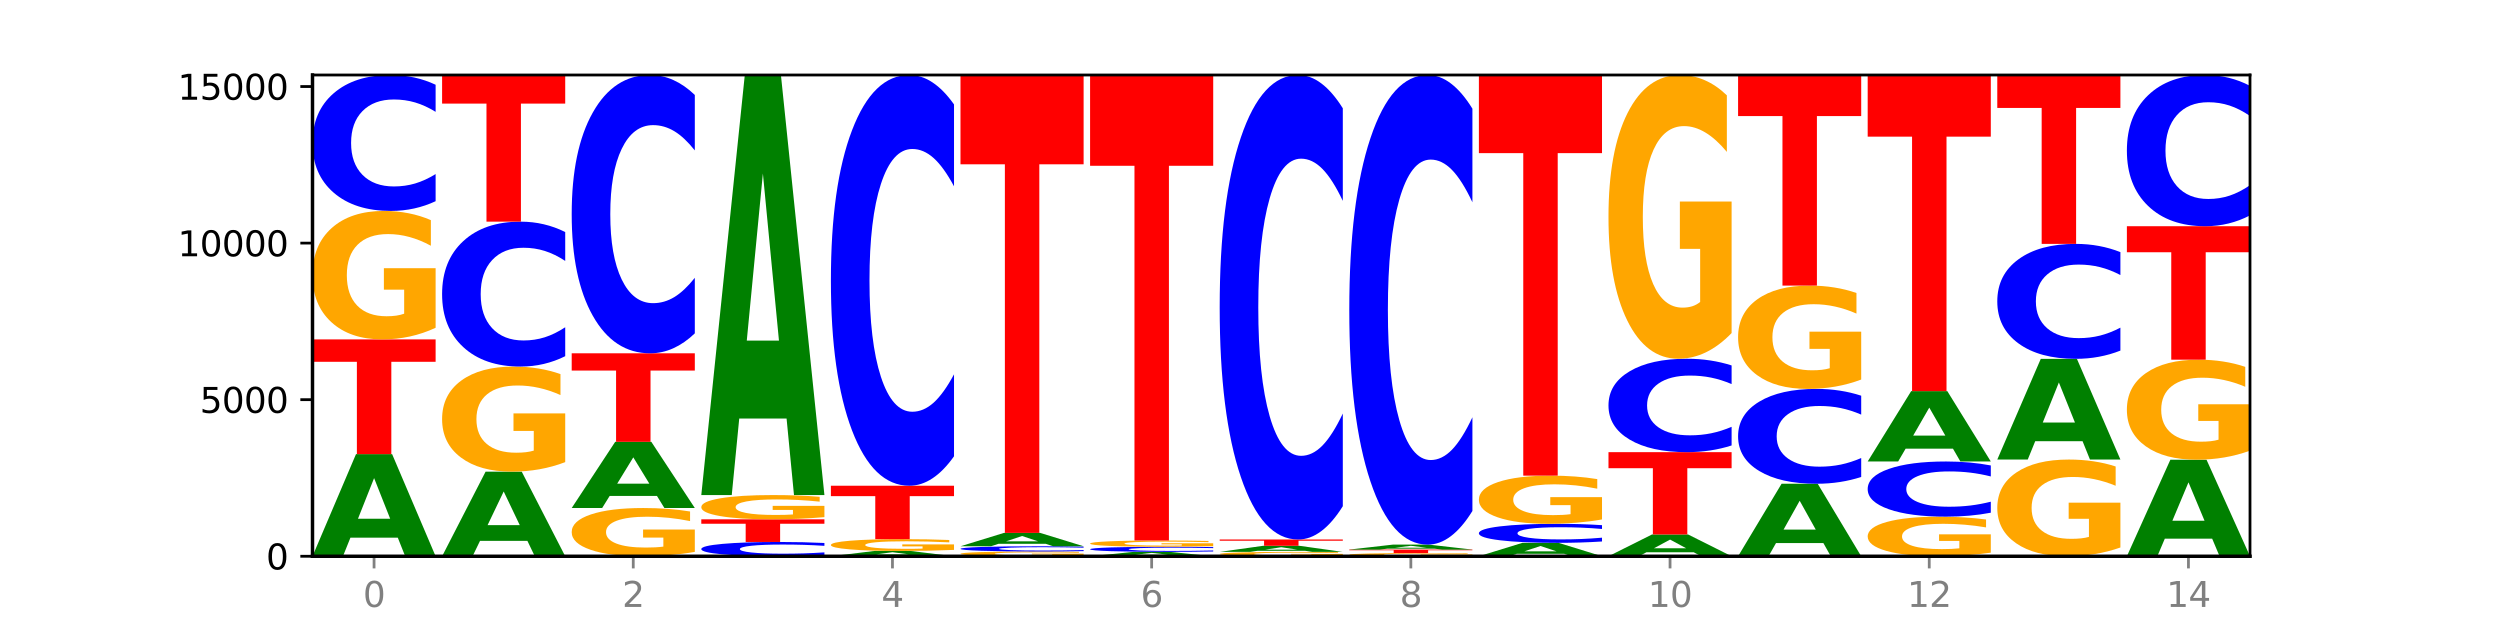 <?xml version="1.0" encoding="utf-8" standalone="no"?>
<!DOCTYPE svg PUBLIC "-//W3C//DTD SVG 1.1//EN"
  "http://www.w3.org/Graphics/SVG/1.1/DTD/svg11.dtd">
<svg xmlns:xlink="http://www.w3.org/1999/xlink" width="720pt" height="180pt" viewBox="0 0 720 180" xmlns="http://www.w3.org/2000/svg" version="1.1">
 <defs>
  <style type="text/css">*{stroke-linejoin: round; stroke-linecap: butt}</style>
 </defs>
 <g id="figure_1">
  <g id="patch_1">
   <path d="M 0 180 
L 720 180 
L 720 0 
L 0 0 
z
" style="fill: #ffffff"/>
  </g>
  <g id="axes_1">
   <g id="patch_2">
    <path d="M 90 160.2 
L 648 160.2 
L 648 21.6 
L 90 21.6 
z
" style="fill: #ffffff"/>
   </g>
   <g id="line2d_1">
    <path d="M 90 160.2 
L 648 160.2 
" clip-path="url(#p46851c2267)" style="fill: none; stroke: #000000; stroke-width: 0.5; stroke-linecap: square"/>
   </g>
   <g id="patch_3">
    <path d="M 114.562 154.844 
L 100.925 154.844 
L 98.772 160.2 
L 90 160.2 
L 102.527 130.799 
L 112.931 130.799 
L 125.458 160.2 
L 116.693 160.2 
L 114.562 154.844 
z
M 103.1 149.387 
L 112.365 149.387 
L 107.74 137.692 
L 103.1 149.387 
z
" clip-path="url(#p46851c2267)" style="fill: #008000"/>
   </g>
   <g id="patch_4">
    <path d="M 90 97.745 
L 125.458 97.745 
L 125.458 104.192 
L 112.701 104.192 
L 112.701 130.799 
L 102.781 130.799 
L 102.781 104.192 
L 90 104.192 
L 90 97.745 
z
" clip-path="url(#p46851c2267)" style="fill: #ff0000"/>
   </g>
   <g id="patch_5">
    <path d="M 125.458 94.398 
Q 121.882 96.072 118.036 96.912 
Q 114.19 97.745 110.089 97.745 
Q 100.823 97.745 95.412 92.763 
Q 90 87.78 90 79.259 
Q 90 70.639 95.507 65.695 
Q 101.022 60.75 110.614 60.75 
Q 114.309 60.75 117.694 61.423 
Q 121.088 62.088 124.091 63.402 
L 124.091 70.777 
Q 120.992 69.088 117.925 68.255 
Q 114.857 67.414 111.774 67.414 
Q 106.068 67.414 102.977 70.486 
Q 99.886 73.551 99.886 79.259 
Q 99.886 84.914 102.866 88.002 
Q 105.846 91.081 111.329 91.081 
Q 112.823 91.081 114.102 90.906 
Q 115.382 90.722 116.399 90.34 
L 116.399 83.416 
L 110.558 83.416 
L 110.558 77.249 
L 125.458 77.249 
L 125.458 94.398 
z
" clip-path="url(#p46851c2267)" style="fill: #ffa600"/>
   </g>
   <g id="patch_6">
    <path d="M 125.458 57.944 
Q 122.492 59.335 119.285 60.039 
Q 116.078 60.75 112.585 60.75 
Q 102.168 60.75 96.084 55.477 
Q 90 50.205 90 41.187 
Q 90 32.138 96.084 26.873 
Q 102.168 21.6 112.585 21.6 
Q 116.078 21.6 119.285 22.312 
Q 122.492 23.015 125.458 24.406 
L 125.458 32.21 
Q 122.465 30.367 119.562 29.509 
Q 116.658 28.652 113.451 28.652 
Q 107.698 28.652 104.401 31.992 
Q 101.114 35.324 101.114 41.187 
Q 101.114 47.026 104.401 50.366 
Q 107.698 53.698 113.451 53.698 
Q 116.658 53.698 119.562 52.841 
Q 122.465 51.976 125.458 50.132 
L 125.458 57.944 
z
" clip-path="url(#p46851c2267)" style="fill: #0000ff"/>
   </g>
   <g id="patch_7">
    <path d="M 151.886 155.761 
L 138.25 155.761 
L 136.097 160.2 
L 127.324 160.2 
L 139.852 135.831 
L 150.255 135.831 
L 162.783 160.2 
L 154.018 160.2 
L 151.886 155.761 
z
M 140.425 151.238 
L 149.69 151.238 
L 145.064 141.545 
L 140.425 151.238 
z
" clip-path="url(#p46851c2267)" style="fill: #008000"/>
   </g>
   <g id="patch_8">
    <path d="M 162.783 133.094 
Q 159.207 134.463 155.36 135.15 
Q 151.514 135.831 147.414 135.831 
Q 138.148 135.831 132.736 131.756 
Q 127.324 127.681 127.324 120.712 
Q 127.324 113.661 132.831 109.617 
Q 138.346 105.573 147.938 105.573 
Q 151.633 105.573 155.019 106.124 
Q 158.412 106.667 161.416 107.742 
L 161.416 113.774 
Q 158.317 112.393 155.249 111.711 
Q 152.182 111.024 149.098 111.024 
Q 143.393 111.024 140.301 113.536 
Q 137.21 116.043 137.21 120.712 
Q 137.21 125.337 140.19 127.862 
Q 143.17 130.381 148.653 130.381 
Q 150.147 130.381 151.427 130.237 
Q 152.706 130.087 153.723 129.775 
L 153.723 124.112 
L 147.883 124.112 
L 147.883 119.068 
L 162.783 119.068 
L 162.783 133.094 
z
" clip-path="url(#p46851c2267)" style="fill: #ffa600"/>
   </g>
   <g id="patch_9">
    <path d="M 162.783 102.582 
Q 159.817 104.065 156.609 104.815 
Q 153.402 105.573 149.909 105.573 
Q 139.492 105.573 133.408 99.952 
Q 127.324 94.331 127.324 84.717 
Q 127.324 75.069 133.408 69.456 
Q 139.492 63.835 149.909 63.835 
Q 153.402 63.835 156.609 64.593 
Q 159.817 65.344 162.783 66.827 
L 162.783 75.147 
Q 159.79 73.181 156.886 72.267 
Q 153.983 71.353 150.776 71.353 
Q 145.022 71.353 141.726 74.914 
Q 138.438 78.466 138.438 84.717 
Q 138.438 90.942 141.726 94.503 
Q 145.022 98.055 150.776 98.055 
Q 153.983 98.055 156.886 97.141 
Q 159.79 96.219 162.783 94.253 
L 162.783 102.582 
z
" clip-path="url(#p46851c2267)" style="fill: #0000ff"/>
   </g>
   <g id="patch_10">
    <path d="M 127.324 21.6 
L 162.783 21.6 
L 162.783 29.837 
L 150.026 29.837 
L 150.026 63.835 
L 140.106 63.835 
L 140.106 29.837 
L 127.324 29.837 
L 127.324 21.6 
z
" clip-path="url(#p46851c2267)" style="fill: #ff0000"/>
   </g>
   <g id="patch_11">
    <path d="M 200.107 158.943 
Q 196.531 159.572 192.685 159.887 
Q 188.839 160.2 184.738 160.2 
Q 175.472 160.2 170.061 158.329 
Q 164.649 156.459 164.649 153.26 
Q 164.649 150.024 170.156 148.167 
Q 175.671 146.311 185.263 146.311 
Q 188.958 146.311 192.343 146.564 
Q 195.736 146.813 198.74 147.307 
L 198.74 150.075 
Q 195.641 149.441 192.574 149.129 
Q 189.506 148.813 186.423 148.813 
Q 180.717 148.813 177.626 149.966 
Q 174.535 151.117 174.535 153.26 
Q 174.535 155.383 177.515 156.542 
Q 180.495 157.698 185.978 157.698 
Q 187.472 157.698 188.751 157.632 
Q 190.031 157.563 191.048 157.42 
L 191.048 154.821 
L 185.207 154.821 
L 185.207 152.505 
L 200.107 152.505 
L 200.107 158.943 
z
" clip-path="url(#p46851c2267)" style="fill: #ffa600"/>
   </g>
   <g id="patch_12">
    <path d="M 189.211 142.838 
L 175.574 142.838 
L 173.421 146.311 
L 164.649 146.311 
L 177.176 127.246 
L 187.58 127.246 
L 200.107 146.311 
L 191.342 146.311 
L 189.211 142.838 
z
M 177.749 139.299 
L 187.014 139.299 
L 182.389 131.716 
L 177.749 139.299 
z
" clip-path="url(#p46851c2267)" style="fill: #008000"/>
   </g>
   <g id="patch_13">
    <path d="M 164.649 101.75 
L 200.107 101.75 
L 200.107 106.722 
L 187.35 106.722 
L 187.35 127.246 
L 177.43 127.246 
L 177.43 106.722 
L 164.649 106.722 
L 164.649 101.75 
z
" clip-path="url(#p46851c2267)" style="fill: #ff0000"/>
   </g>
   <g id="patch_14">
    <path d="M 200.107 96.004 
Q 197.141 98.852 193.934 100.293 
Q 190.727 101.75 187.233 101.75 
Q 176.817 101.75 170.733 90.955 
Q 164.649 80.16 164.649 61.7 
Q 164.649 43.173 170.733 32.395 
Q 176.817 21.6 187.233 21.6 
Q 190.727 21.6 193.934 23.057 
Q 197.141 24.497 200.107 27.345 
L 200.107 43.322 
Q 197.114 39.547 194.211 37.792 
Q 191.307 36.037 188.1 36.037 
Q 182.347 36.037 179.05 42.875 
Q 175.762 49.696 175.762 61.7 
Q 175.762 73.653 179.05 80.491 
Q 182.347 87.312 188.1 87.312 
Q 191.307 87.312 194.211 85.557 
Q 197.114 83.786 200.107 80.011 
L 200.107 96.004 
z
" clip-path="url(#p46851c2267)" style="fill: #0000ff"/>
   </g>
   <g id="patch_15">
    <path d="M 237.431 159.905 
Q 234.465 160.051 231.258 160.125 
Q 228.051 160.2 224.558 160.2 
Q 214.141 160.2 208.057 159.646 
Q 201.973 159.092 201.973 158.145 
Q 201.973 157.194 208.057 156.641 
Q 214.141 156.087 224.558 156.087 
Q 228.051 156.087 231.258 156.162 
Q 234.465 156.236 237.431 156.382 
L 237.431 157.202 
Q 234.439 157.008 231.535 156.918 
Q 228.632 156.828 225.424 156.828 
Q 219.671 156.828 216.375 157.179 
Q 213.087 157.529 213.087 158.145 
Q 213.087 158.758 216.375 159.109 
Q 219.671 159.459 225.424 159.459 
Q 228.632 159.459 231.535 159.369 
Q 234.439 159.278 237.431 159.085 
L 237.431 159.905 
z
" clip-path="url(#p46851c2267)" style="fill: #0000ff"/>
   </g>
   <g id="patch_16">
    <path d="M 201.973 149.567 
L 237.431 149.567 
L 237.431 150.839 
L 224.675 150.839 
L 224.675 156.087 
L 214.755 156.087 
L 214.755 150.839 
L 201.973 150.839 
L 201.973 149.567 
z
" clip-path="url(#p46851c2267)" style="fill: #ff0000"/>
   </g>
   <g id="patch_17">
    <path d="M 237.431 148.935 
Q 233.855 149.251 230.009 149.41 
Q 226.163 149.567 222.063 149.567 
Q 212.797 149.567 207.385 148.626 
Q 201.973 147.684 201.973 146.074 
Q 201.973 144.446 207.48 143.512 
Q 212.995 142.577 222.587 142.577 
Q 226.282 142.577 229.668 142.704 
Q 233.061 142.83 236.065 143.078 
L 236.065 144.472 
Q 232.965 144.153 229.898 143.995 
Q 226.831 143.836 223.747 143.836 
Q 218.041 143.836 214.95 144.417 
Q 211.859 144.996 211.859 146.074 
Q 211.859 147.143 214.839 147.726 
Q 217.819 148.308 223.302 148.308 
Q 224.796 148.308 226.076 148.275 
Q 227.355 148.24 228.372 148.168 
L 228.372 146.86 
L 222.531 146.86 
L 222.531 145.695 
L 237.431 145.695 
L 237.431 148.935 
z
" clip-path="url(#p46851c2267)" style="fill: #ffa600"/>
   </g>
   <g id="patch_18">
    <path d="M 226.535 120.539 
L 212.899 120.539 
L 210.745 142.577 
L 201.973 142.577 
L 214.501 21.6 
L 224.904 21.6 
L 237.431 142.577 
L 228.667 142.577 
L 226.535 120.539 
z
M 215.073 98.086 
L 224.339 98.086 
L 219.713 49.965 
L 215.073 98.086 
z
" clip-path="url(#p46851c2267)" style="fill: #008000"/>
   </g>
   <g id="patch_19">
    <path d="M 263.86 159.922 
L 250.223 159.922 
L 248.07 160.2 
L 239.298 160.2 
L 251.825 158.676 
L 262.228 158.676 
L 274.756 160.2 
L 265.991 160.2 
L 263.86 159.922 
z
M 252.398 159.639 
L 261.663 159.639 
L 257.038 159.033 
L 252.398 159.639 
z
" clip-path="url(#p46851c2267)" style="fill: #008000"/>
   </g>
   <g id="patch_20">
    <path d="M 274.756 158.368 
Q 271.18 158.522 267.334 158.599 
Q 263.487 158.676 259.387 158.676 
Q 250.121 158.676 244.709 158.218 
Q 239.298 157.76 239.298 156.977 
Q 239.298 156.185 244.805 155.73 
Q 250.32 155.276 259.911 155.276 
Q 263.607 155.276 266.992 155.338 
Q 270.385 155.399 273.389 155.519 
L 273.389 156.197 
Q 270.29 156.042 267.222 155.965 
Q 264.155 155.888 261.072 155.888 
Q 255.366 155.888 252.275 156.171 
Q 249.183 156.452 249.183 156.977 
Q 249.183 157.497 252.163 157.78 
Q 255.143 158.063 260.627 158.063 
Q 262.121 158.063 263.4 158.047 
Q 264.679 158.03 265.697 157.995 
L 265.697 157.359 
L 259.856 157.359 
L 259.856 156.792 
L 274.756 156.792 
L 274.756 158.368 
z
" clip-path="url(#p46851c2267)" style="fill: #ffa600"/>
   </g>
   <g id="patch_21">
    <path d="M 239.298 139.89 
L 274.756 139.89 
L 274.756 142.89 
L 261.999 142.89 
L 261.999 155.276 
L 252.079 155.276 
L 252.079 142.89 
L 239.298 142.89 
L 239.298 139.89 
z
" clip-path="url(#p46851c2267)" style="fill: #ff0000"/>
   </g>
   <g id="patch_22">
    <path d="M 274.756 131.411 
Q 271.79 135.614 268.583 137.74 
Q 265.375 139.89 261.882 139.89 
Q 251.465 139.89 245.382 123.958 
Q 239.298 108.027 239.298 80.782 
Q 239.298 53.439 245.382 37.532 
Q 251.465 21.6 261.882 21.6 
Q 265.375 21.6 268.583 23.75 
Q 271.79 25.876 274.756 30.079 
L 274.756 53.659 
Q 271.763 48.088 268.86 45.497 
Q 265.956 42.907 262.749 42.907 
Q 256.995 42.907 253.699 52.999 
Q 250.411 63.066 250.411 80.782 
Q 250.411 98.424 253.699 108.515 
Q 256.995 118.582 262.749 118.582 
Q 265.956 118.582 268.86 115.992 
Q 271.763 113.378 274.756 107.807 
L 274.756 131.411 
z
" clip-path="url(#p46851c2267)" style="fill: #0000ff"/>
   </g>
   <g id="patch_23">
    <path d="M 312.08 160.076 
Q 308.504 160.138 304.658 160.169 
Q 300.812 160.2 296.711 160.2 
Q 287.445 160.2 282.034 160.015 
Q 276.622 159.831 276.622 159.515 
Q 276.622 159.196 282.129 159.012 
Q 287.644 158.829 297.236 158.829 
Q 300.931 158.829 304.316 158.854 
Q 307.71 158.879 310.713 158.927 
L 310.713 159.201 
Q 307.614 159.138 304.547 159.107 
Q 301.479 159.076 298.396 159.076 
Q 292.69 159.076 289.599 159.19 
Q 286.508 159.303 286.508 159.515 
Q 286.508 159.725 289.488 159.839 
Q 292.468 159.953 297.951 159.953 
Q 299.445 159.953 300.724 159.947 
Q 302.004 159.94 303.021 159.926 
L 303.021 159.669 
L 297.18 159.669 
L 297.18 159.441 
L 312.08 159.441 
L 312.08 160.076 
z
" clip-path="url(#p46851c2267)" style="fill: #ffa600"/>
   </g>
   <g id="patch_24">
    <path d="M 312.08 158.721 
Q 309.114 158.775 305.907 158.802 
Q 302.7 158.829 299.207 158.829 
Q 288.79 158.829 282.706 158.626 
Q 276.622 158.423 276.622 158.077 
Q 276.622 157.728 282.706 157.526 
Q 288.79 157.323 299.207 157.323 
Q 302.7 157.323 305.907 157.35 
Q 309.114 157.377 312.08 157.431 
L 312.08 157.731 
Q 309.087 157.66 306.184 157.627 
Q 303.28 157.594 300.073 157.594 
Q 294.32 157.594 291.023 157.723 
Q 287.736 157.851 287.736 158.077 
Q 287.736 158.301 291.023 158.43 
Q 294.32 158.558 300.073 158.558 
Q 303.28 158.558 306.184 158.525 
Q 309.087 158.492 312.08 158.421 
L 312.08 158.721 
z
" clip-path="url(#p46851c2267)" style="fill: #0000ff"/>
   </g>
   <g id="patch_25">
    <path d="M 301.184 156.621 
L 287.547 156.621 
L 285.394 157.323 
L 276.622 157.323 
L 289.15 153.472 
L 299.553 153.472 
L 312.08 157.323 
L 303.315 157.323 
L 301.184 156.621 
z
M 289.722 155.907 
L 298.987 155.907 
L 294.362 154.375 
L 289.722 155.907 
z
" clip-path="url(#p46851c2267)" style="fill: #008000"/>
   </g>
   <g id="patch_26">
    <path d="M 276.622 21.6 
L 312.08 21.6 
L 312.08 47.319 
L 299.324 47.319 
L 299.324 153.472 
L 289.404 153.472 
L 289.404 47.319 
L 276.622 47.319 
L 276.622 21.6 
z
" clip-path="url(#p46851c2267)" style="fill: #ff0000"/>
   </g>
   <g id="patch_27">
    <path d="M 338.508 159.97 
L 324.872 159.97 
L 322.719 160.2 
L 313.946 160.2 
L 326.474 158.937 
L 336.877 158.937 
L 349.405 160.2 
L 340.64 160.2 
L 338.508 159.97 
z
M 327.047 159.736 
L 336.312 159.736 
L 331.686 159.233 
L 327.047 159.736 
z
" clip-path="url(#p46851c2267)" style="fill: #008000"/>
   </g>
   <g id="patch_28">
    <path d="M 349.405 158.831 
Q 346.439 158.884 343.231 158.91 
Q 340.024 158.937 336.531 158.937 
Q 326.114 158.937 320.03 158.738 
Q 313.946 158.539 313.946 158.198 
Q 313.946 157.856 320.03 157.658 
Q 326.114 157.458 336.531 157.458 
Q 340.024 157.458 343.231 157.485 
Q 346.439 157.512 349.405 157.564 
L 349.405 157.859 
Q 346.412 157.789 343.508 157.757 
Q 340.605 157.725 337.398 157.725 
Q 331.644 157.725 328.348 157.851 
Q 325.06 157.977 325.06 158.198 
Q 325.06 158.419 328.348 158.545 
Q 331.644 158.671 337.398 158.671 
Q 340.605 158.671 343.508 158.639 
Q 346.412 158.606 349.405 158.536 
L 349.405 158.831 
z
" clip-path="url(#p46851c2267)" style="fill: #0000ff"/>
   </g>
   <g id="patch_29">
    <path d="M 349.405 157.296 
Q 345.829 157.377 341.982 157.418 
Q 338.136 157.458 334.036 157.458 
Q 324.77 157.458 319.358 157.217 
Q 313.946 156.975 313.946 156.561 
Q 313.946 156.143 319.454 155.903 
Q 324.969 155.664 334.56 155.664 
Q 338.255 155.664 341.641 155.696 
Q 345.034 155.728 348.038 155.792 
L 348.038 156.15 
Q 344.939 156.068 341.871 156.028 
Q 338.804 155.987 335.72 155.987 
Q 330.015 155.987 326.923 156.136 
Q 323.832 156.285 323.832 156.561 
Q 323.832 156.836 326.812 156.986 
Q 329.792 157.135 335.275 157.135 
Q 336.769 157.135 338.049 157.126 
Q 339.328 157.118 340.345 157.099 
L 340.345 156.763 
L 334.505 156.763 
L 334.505 156.464 
L 349.405 156.464 
L 349.405 157.296 
z
" clip-path="url(#p46851c2267)" style="fill: #ffa600"/>
   </g>
   <g id="patch_30">
    <path d="M 313.946 21.6 
L 349.405 21.6 
L 349.405 47.746 
L 336.648 47.746 
L 336.648 155.664 
L 326.728 155.664 
L 326.728 47.746 
L 313.946 47.746 
L 313.946 21.6 
z
" clip-path="url(#p46851c2267)" style="fill: #ff0000"/>
   </g>
   <g id="patch_31">
    <path d="M 386.729 160.087 
Q 383.153 160.143 379.307 160.172 
Q 375.461 160.2 371.36 160.2 
Q 362.094 160.2 356.683 160.031 
Q 351.271 159.862 351.271 159.574 
Q 351.271 159.281 356.778 159.114 
Q 362.293 158.946 371.885 158.946 
Q 375.58 158.946 378.965 158.969 
Q 382.358 158.992 385.362 159.036 
L 385.362 159.286 
Q 382.263 159.229 379.196 159.201 
Q 376.128 159.172 373.045 159.172 
Q 367.339 159.172 364.248 159.276 
Q 361.157 159.38 361.157 159.574 
Q 361.157 159.765 364.137 159.87 
Q 367.117 159.974 372.6 159.974 
Q 374.094 159.974 375.373 159.968 
Q 376.653 159.962 377.67 159.949 
L 377.67 159.714 
L 371.829 159.714 
L 371.829 159.505 
L 386.729 159.505 
L 386.729 160.087 
z
" clip-path="url(#p46851c2267)" style="fill: #ffa600"/>
   </g>
   <g id="patch_32">
    <path d="M 375.833 158.626 
L 362.196 158.626 
L 360.043 158.946 
L 351.271 158.946 
L 363.798 157.188 
L 374.202 157.188 
L 386.729 158.946 
L 377.964 158.946 
L 375.833 158.626 
z
M 364.371 158.3 
L 373.636 158.3 
L 369.011 157.6 
L 364.371 158.3 
z
" clip-path="url(#p46851c2267)" style="fill: #008000"/>
   </g>
   <g id="patch_33">
    <path d="M 351.271 155.375 
L 386.729 155.375 
L 386.729 155.729 
L 373.972 155.729 
L 373.972 157.188 
L 364.052 157.188 
L 364.052 155.729 
L 351.271 155.729 
L 351.271 155.375 
z
" clip-path="url(#p46851c2267)" style="fill: #ff0000"/>
   </g>
   <g id="patch_34">
    <path d="M 386.729 145.786 
Q 383.763 150.539 380.556 152.943 
Q 377.349 155.375 373.856 155.375 
Q 363.439 155.375 357.355 137.358 
Q 351.271 119.341 351.271 88.529 
Q 351.271 57.607 357.355 39.617 
Q 363.439 21.6 373.856 21.6 
Q 377.349 21.6 380.556 24.032 
Q 383.763 26.436 386.729 31.189 
L 386.729 57.855 
Q 383.736 51.555 380.833 48.626 
Q 377.929 45.697 374.722 45.697 
Q 368.969 45.697 365.672 57.109 
Q 362.385 68.494 362.385 88.529 
Q 362.385 108.481 365.672 119.893 
Q 368.969 131.278 374.722 131.278 
Q 377.929 131.278 380.833 128.349 
Q 383.736 125.392 386.729 119.092 
L 386.729 145.786 
z
" clip-path="url(#p46851c2267)" style="fill: #0000ff"/>
   </g>
   <g id="patch_35">
    <path d="M 424.054 160.118 
Q 420.477 160.159 416.631 160.179 
Q 412.785 160.2 408.685 160.2 
Q 399.419 160.2 394.007 160.077 
Q 388.595 159.955 388.595 159.745 
Q 388.595 159.533 394.102 159.411 
Q 399.617 159.289 409.209 159.289 
Q 412.904 159.289 416.29 159.306 
Q 419.683 159.322 422.687 159.354 
L 422.687 159.536 
Q 419.587 159.494 416.52 159.474 
Q 413.453 159.453 410.369 159.453 
Q 404.664 159.453 401.572 159.529 
Q 398.481 159.604 398.481 159.745 
Q 398.481 159.884 401.461 159.96 
Q 404.441 160.036 409.924 160.036 
Q 411.418 160.036 412.698 160.032 
Q 413.977 160.027 414.994 160.018 
L 414.994 159.847 
L 409.153 159.847 
L 409.153 159.695 
L 424.054 159.695 
L 424.054 160.118 
z
" clip-path="url(#p46851c2267)" style="fill: #ffa600"/>
   </g>
   <g id="patch_36">
    <path d="M 388.595 158.279 
L 424.054 158.279 
L 424.054 158.476 
L 411.297 158.476 
L 411.297 159.289 
L 401.377 159.289 
L 401.377 158.476 
L 388.595 158.476 
L 388.595 158.279 
z
" clip-path="url(#p46851c2267)" style="fill: #ff0000"/>
   </g>
   <g id="patch_37">
    <path d="M 413.157 158.019 
L 399.521 158.019 
L 397.367 158.279 
L 388.595 158.279 
L 401.123 156.854 
L 411.526 156.854 
L 424.054 158.279 
L 415.289 158.279 
L 413.157 158.019 
z
M 401.695 157.755 
L 410.961 157.755 
L 406.335 157.188 
L 401.695 157.755 
z
" clip-path="url(#p46851c2267)" style="fill: #008000"/>
   </g>
   <g id="patch_38">
    <path d="M 424.054 147.159 
Q 421.087 151.965 417.88 154.395 
Q 414.673 156.854 411.18 156.854 
Q 400.763 156.854 394.679 138.638 
Q 388.595 120.421 388.595 89.269 
Q 388.595 58.005 394.679 39.816 
Q 400.763 21.6 411.18 21.6 
Q 414.673 21.6 417.88 24.059 
Q 421.087 26.489 424.054 31.295 
L 424.054 58.256 
Q 421.061 51.886 418.157 48.925 
Q 415.254 45.963 412.047 45.963 
Q 406.293 45.963 402.997 57.502 
Q 399.709 69.013 399.709 89.269 
Q 399.709 109.441 402.997 120.98 
Q 406.293 132.491 412.047 132.491 
Q 415.254 132.491 418.157 129.529 
Q 421.061 126.54 424.054 120.17 
L 424.054 147.159 
z
" clip-path="url(#p46851c2267)" style="fill: #0000ff"/>
   </g>
   <g id="patch_39">
    <path d="M 450.482 159.497 
L 436.845 159.497 
L 434.692 160.2 
L 425.92 160.2 
L 438.447 156.34 
L 448.85 156.34 
L 461.378 160.2 
L 452.613 160.2 
L 450.482 159.497 
z
M 439.02 158.78 
L 448.285 158.78 
L 443.66 157.245 
L 439.02 158.78 
z
" clip-path="url(#p46851c2267)" style="fill: #008000"/>
   </g>
   <g id="patch_40">
    <path d="M 461.378 155.947 
Q 458.412 156.142 455.205 156.24 
Q 451.997 156.34 448.504 156.34 
Q 438.088 156.34 432.004 155.601 
Q 425.92 154.863 425.92 153.6 
Q 425.92 152.332 432.004 151.595 
Q 438.088 150.857 448.504 150.857 
Q 451.997 150.857 455.205 150.956 
Q 458.412 151.055 461.378 151.25 
L 461.378 152.343 
Q 458.385 152.084 455.482 151.964 
Q 452.578 151.844 449.371 151.844 
Q 443.618 151.844 440.321 152.312 
Q 437.033 152.779 437.033 153.6 
Q 437.033 154.418 440.321 154.886 
Q 443.618 155.352 449.371 155.352 
Q 452.578 155.352 455.482 155.232 
Q 458.385 155.111 461.378 154.853 
L 461.378 155.947 
z
" clip-path="url(#p46851c2267)" style="fill: #0000ff"/>
   </g>
   <g id="patch_41">
    <path d="M 461.378 149.602 
Q 457.802 150.229 453.956 150.544 
Q 450.11 150.857 446.009 150.857 
Q 436.743 150.857 431.331 148.988 
Q 425.92 147.12 425.92 143.925 
Q 425.92 140.693 431.427 138.84 
Q 436.942 136.986 446.533 136.986 
Q 450.229 136.986 453.614 137.238 
Q 457.007 137.487 460.011 137.98 
L 460.011 140.745 
Q 456.912 140.112 453.844 139.799 
Q 450.777 139.484 447.694 139.484 
Q 441.988 139.484 438.897 140.636 
Q 435.805 141.785 435.805 143.925 
Q 435.805 146.046 438.785 147.203 
Q 441.765 148.358 447.249 148.358 
Q 448.743 148.358 450.022 148.292 
Q 451.302 148.223 452.319 148.08 
L 452.319 145.484 
L 446.478 145.484 
L 446.478 143.172 
L 461.378 143.172 
L 461.378 149.602 
z
" clip-path="url(#p46851c2267)" style="fill: #ffa600"/>
   </g>
   <g id="patch_42">
    <path d="M 425.92 21.6 
L 461.378 21.6 
L 461.378 44.103 
L 448.621 44.103 
L 448.621 136.986 
L 438.701 136.986 
L 438.701 44.103 
L 425.92 44.103 
L 425.92 21.6 
z
" clip-path="url(#p46851c2267)" style="fill: #ff0000"/>
   </g>
   <g id="patch_43">
    <path d="M 487.806 159.058 
L 474.169 159.058 
L 472.016 160.2 
L 463.244 160.2 
L 475.772 153.932 
L 486.175 153.932 
L 498.702 160.2 
L 489.937 160.2 
L 487.806 159.058 
z
M 476.344 157.895 
L 485.609 157.895 
L 480.984 155.402 
L 476.344 157.895 
z
" clip-path="url(#p46851c2267)" style="fill: #008000"/>
   </g>
   <g id="patch_44">
    <path d="M 463.244 130.222 
L 498.702 130.222 
L 498.702 134.846 
L 485.946 134.846 
L 485.946 153.932 
L 476.026 153.932 
L 476.026 134.846 
L 463.244 134.846 
L 463.244 130.222 
z
" clip-path="url(#p46851c2267)" style="fill: #ff0000"/>
   </g>
   <g id="patch_45">
    <path d="M 498.702 128.293 
Q 495.736 129.249 492.529 129.733 
Q 489.322 130.222 485.829 130.222 
Q 475.412 130.222 469.328 126.598 
Q 463.244 122.975 463.244 116.779 
Q 463.244 110.56 469.328 106.942 
Q 475.412 103.319 485.829 103.319 
Q 489.322 103.319 492.529 103.808 
Q 495.736 104.291 498.702 105.247 
L 498.702 110.61 
Q 495.71 109.343 492.806 108.754 
Q 489.903 108.165 486.695 108.165 
Q 480.942 108.165 477.645 110.46 
Q 474.358 112.75 474.358 116.779 
Q 474.358 120.791 477.645 123.086 
Q 480.942 125.376 486.695 125.376 
Q 489.903 125.376 492.806 124.787 
Q 495.71 124.192 498.702 122.925 
L 498.702 128.293 
z
" clip-path="url(#p46851c2267)" style="fill: #0000ff"/>
   </g>
   <g id="patch_46">
    <path d="M 498.702 95.925 
Q 495.126 99.622 491.28 101.479 
Q 487.434 103.319 483.333 103.319 
Q 474.068 103.319 468.656 92.313 
Q 463.244 81.307 463.244 62.485 
Q 463.244 43.443 468.751 32.522 
Q 474.266 21.6 483.858 21.6 
Q 487.553 21.6 490.938 23.085 
Q 494.332 24.554 497.336 27.458 
L 497.336 43.747 
Q 494.236 40.017 491.169 38.177 
Q 488.101 36.32 485.018 36.32 
Q 479.312 36.32 476.221 43.106 
Q 473.13 49.875 473.13 62.485 
Q 473.13 74.976 476.11 81.796 
Q 479.09 88.599 484.573 88.599 
Q 486.067 88.599 487.347 88.211 
Q 488.626 87.806 489.643 86.962 
L 489.643 71.668 
L 483.802 71.668 
L 483.802 58.045 
L 498.702 58.045 
L 498.702 95.925 
z
" clip-path="url(#p46851c2267)" style="fill: #ffa600"/>
   </g>
   <g id="patch_47">
    <path d="M 525.13 156.397 
L 511.494 156.397 
L 509.341 160.2 
L 500.569 160.2 
L 513.096 139.322 
L 523.499 139.322 
L 536.027 160.2 
L 527.262 160.2 
L 525.13 156.397 
z
M 513.669 152.522 
L 522.934 152.522 
L 518.309 144.217 
L 513.669 152.522 
z
" clip-path="url(#p46851c2267)" style="fill: #008000"/>
   </g>
   <g id="patch_48">
    <path d="M 536.027 137.363 
Q 533.061 138.334 529.854 138.825 
Q 526.646 139.322 523.153 139.322 
Q 512.736 139.322 506.652 135.642 
Q 500.569 131.963 500.569 125.671 
Q 500.569 119.357 506.652 115.683 
Q 512.736 112.004 523.153 112.004 
Q 526.646 112.004 529.854 112.5 
Q 533.061 112.991 536.027 113.962 
L 536.027 119.407 
Q 533.034 118.121 530.13 117.523 
Q 527.227 116.925 524.02 116.925 
Q 518.266 116.925 514.97 119.255 
Q 511.682 121.58 511.682 125.671 
Q 511.682 129.745 514.97 132.076 
Q 518.266 134.401 524.02 134.401 
Q 527.227 134.401 530.13 133.803 
Q 533.034 133.199 536.027 131.912 
L 536.027 137.363 
z
" clip-path="url(#p46851c2267)" style="fill: #0000ff"/>
   </g>
   <g id="patch_49">
    <path d="M 536.027 109.312 
Q 532.451 110.658 528.605 111.334 
Q 524.758 112.004 520.658 112.004 
Q 511.392 112.004 505.98 107.997 
Q 500.569 103.989 500.569 97.137 
Q 500.569 90.204 506.076 86.227 
Q 511.591 82.251 521.182 82.251 
Q 524.878 82.251 528.263 82.792 
Q 531.656 83.327 534.66 84.384 
L 534.66 90.315 
Q 531.561 88.956 528.493 88.286 
Q 525.426 87.61 522.343 87.61 
Q 516.637 87.61 513.546 90.081 
Q 510.454 92.546 510.454 97.137 
Q 510.454 101.685 513.434 104.168 
Q 516.414 106.645 521.898 106.645 
Q 523.391 106.645 524.671 106.503 
Q 525.95 106.356 526.968 106.048 
L 526.968 100.48 
L 521.127 100.48 
L 521.127 95.52 
L 536.027 95.52 
L 536.027 109.312 
z
" clip-path="url(#p46851c2267)" style="fill: #ffa600"/>
   </g>
   <g id="patch_50">
    <path d="M 500.569 21.6 
L 536.027 21.6 
L 536.027 33.429 
L 523.27 33.429 
L 523.27 82.251 
L 513.35 82.251 
L 513.35 33.429 
L 500.569 33.429 
L 500.569 21.6 
z
" clip-path="url(#p46851c2267)" style="fill: #ff0000"/>
   </g>
   <g id="patch_51">
    <path d="M 573.351 159.169 
Q 569.775 159.684 565.929 159.943 
Q 562.083 160.2 557.982 160.2 
Q 548.716 160.2 543.305 158.665 
Q 537.893 157.129 537.893 154.504 
Q 537.893 151.847 543.4 150.324 
Q 548.915 148.8 558.507 148.8 
Q 562.202 148.8 565.587 149.008 
Q 568.98 149.212 571.984 149.617 
L 571.984 151.89 
Q 568.885 151.369 565.818 151.113 
Q 562.75 150.854 559.667 150.854 
Q 553.961 150.854 550.87 151.8 
Q 547.779 152.745 547.779 154.504 
Q 547.779 156.246 550.759 157.198 
Q 553.739 158.147 559.222 158.147 
Q 560.716 158.147 561.995 158.092 
Q 563.275 158.036 564.292 157.918 
L 564.292 155.785 
L 558.451 155.785 
L 558.451 153.884 
L 573.351 153.884 
L 573.351 159.169 
z
" clip-path="url(#p46851c2267)" style="fill: #ffa600"/>
   </g>
   <g id="patch_52">
    <path d="M 573.351 147.661 
Q 570.385 148.226 567.178 148.511 
Q 563.971 148.8 560.478 148.8 
Q 550.061 148.8 543.977 146.66 
Q 537.893 144.52 537.893 140.86 
Q 537.893 137.187 543.977 135.05 
Q 550.061 132.909 560.478 132.909 
Q 563.971 132.909 567.178 133.198 
Q 570.385 133.484 573.351 134.048 
L 573.351 137.216 
Q 570.358 136.468 567.455 136.12 
Q 564.551 135.772 561.344 135.772 
Q 555.591 135.772 552.294 137.127 
Q 549.007 138.48 549.007 140.86 
Q 549.007 143.23 552.294 144.585 
Q 555.591 145.938 561.344 145.938 
Q 564.551 145.938 567.455 145.59 
Q 570.358 145.239 573.351 144.49 
L 573.351 147.661 
z
" clip-path="url(#p46851c2267)" style="fill: #0000ff"/>
   </g>
   <g id="patch_53">
    <path d="M 562.455 129.218 
L 548.818 129.218 
L 546.665 132.909 
L 537.893 132.909 
L 550.42 112.644 
L 560.824 112.644 
L 573.351 132.909 
L 564.586 132.909 
L 562.455 129.218 
z
M 550.993 125.456 
L 560.258 125.456 
L 555.633 117.396 
L 550.993 125.456 
z
" clip-path="url(#p46851c2267)" style="fill: #008000"/>
   </g>
   <g id="patch_54">
    <path d="M 537.893 21.6 
L 573.351 21.6 
L 573.351 39.356 
L 560.594 39.356 
L 560.594 112.644 
L 550.674 112.644 
L 550.674 39.356 
L 537.893 39.356 
L 537.893 21.6 
z
" clip-path="url(#p46851c2267)" style="fill: #ff0000"/>
   </g>
   <g id="patch_55">
    <path d="M 610.676 157.68 
Q 607.1 158.94 603.253 159.573 
Q 599.407 160.2 595.307 160.2 
Q 586.041 160.2 580.629 156.449 
Q 575.217 152.698 575.217 146.284 
Q 575.217 139.794 580.724 136.072 
Q 586.239 132.35 595.831 132.35 
Q 599.526 132.35 602.912 132.856 
Q 606.305 133.357 609.309 134.346 
L 609.309 139.898 
Q 606.21 138.627 603.142 137.999 
Q 600.075 137.367 596.991 137.367 
Q 591.286 137.367 588.194 139.679 
Q 585.103 141.986 585.103 146.284 
Q 585.103 150.541 588.083 152.865 
Q 591.063 155.183 596.546 155.183 
Q 598.04 155.183 599.32 155.051 
Q 600.599 154.913 601.616 154.625 
L 601.616 149.413 
L 595.776 149.413 
L 595.776 144.771 
L 610.676 144.771 
L 610.676 157.68 
z
" clip-path="url(#p46851c2267)" style="fill: #ffa600"/>
   </g>
   <g id="patch_56">
    <path d="M 599.779 127.066 
L 586.143 127.066 
L 583.99 132.35 
L 575.217 132.35 
L 587.745 103.346 
L 598.148 103.346 
L 610.676 132.35 
L 601.911 132.35 
L 599.779 127.066 
z
M 588.318 121.683 
L 597.583 121.683 
L 592.957 110.146 
L 588.318 121.683 
z
" clip-path="url(#p46851c2267)" style="fill: #008000"/>
   </g>
   <g id="patch_57">
    <path d="M 610.676 100.973 
Q 607.71 102.149 604.502 102.744 
Q 601.295 103.346 597.802 103.346 
Q 587.385 103.346 581.301 98.887 
Q 575.217 94.428 575.217 86.802 
Q 575.217 79.149 581.301 74.697 
Q 587.385 70.238 597.802 70.238 
Q 601.295 70.238 604.502 70.84 
Q 607.71 71.435 610.676 72.611 
L 610.676 79.211 
Q 607.683 77.652 604.779 76.927 
Q 601.876 76.202 598.669 76.202 
Q 592.915 76.202 589.619 79.026 
Q 586.331 81.844 586.331 86.802 
Q 586.331 91.74 589.619 94.565 
Q 592.915 97.382 598.669 97.382 
Q 601.876 97.382 604.779 96.657 
Q 607.683 95.926 610.676 94.366 
L 610.676 100.973 
z
" clip-path="url(#p46851c2267)" style="fill: #0000ff"/>
   </g>
   <g id="patch_58">
    <path d="M 575.217 21.6 
L 610.676 21.6 
L 610.676 31.086 
L 597.919 31.086 
L 597.919 70.238 
L 587.999 70.238 
L 587.999 31.086 
L 575.217 31.086 
L 575.217 21.6 
z
" clip-path="url(#p46851c2267)" style="fill: #ff0000"/>
   </g>
   <g id="patch_59">
    <path d="M 637.104 155.135 
L 623.467 155.135 
L 621.314 160.2 
L 612.542 160.2 
L 625.069 132.395 
L 635.473 132.395 
L 648 160.2 
L 639.235 160.2 
L 637.104 155.135 
z
M 625.642 149.974 
L 634.907 149.974 
L 630.282 138.914 
L 625.642 149.974 
z
" clip-path="url(#p46851c2267)" style="fill: #008000"/>
   </g>
   <g id="patch_60">
    <path d="M 648 129.789 
Q 644.424 131.092 640.578 131.747 
Q 636.732 132.395 632.631 132.395 
Q 623.365 132.395 617.954 128.516 
Q 612.542 124.636 612.542 118.001 
Q 612.542 111.289 618.049 107.439 
Q 623.564 103.589 633.156 103.589 
Q 636.851 103.589 640.236 104.113 
Q 643.629 104.631 646.633 105.654 
L 646.633 111.396 
Q 643.534 110.081 640.467 109.433 
Q 637.399 108.778 634.316 108.778 
Q 628.61 108.778 625.519 111.17 
Q 622.428 113.556 622.428 118.001 
Q 622.428 122.405 625.408 124.808 
Q 628.388 127.206 633.871 127.206 
Q 635.365 127.206 636.644 127.07 
Q 637.924 126.927 638.941 126.629 
L 638.941 121.238 
L 633.1 121.238 
L 633.1 116.436 
L 648 116.436 
L 648 129.789 
z
" clip-path="url(#p46851c2267)" style="fill: #ffa600"/>
   </g>
   <g id="patch_61">
    <path d="M 612.542 65.151 
L 648 65.151 
L 648 72.648 
L 635.243 72.648 
L 635.243 103.589 
L 625.323 103.589 
L 625.323 72.648 
L 612.542 72.648 
L 612.542 65.151 
z
" clip-path="url(#p46851c2267)" style="fill: #ff0000"/>
   </g>
   <g id="patch_62">
    <path d="M 648 62.03 
Q 645.034 63.577 641.827 64.36 
Q 638.62 65.151 635.126 65.151 
Q 624.71 65.151 618.626 59.286 
Q 612.542 53.42 612.542 43.389 
Q 612.542 33.322 618.626 27.466 
Q 624.71 21.6 635.126 21.6 
Q 638.62 21.6 641.827 22.392 
Q 645.034 23.174 648 24.722 
L 648 33.403 
Q 645.007 31.352 642.104 30.398 
Q 639.2 29.445 635.993 29.445 
Q 630.24 29.445 626.943 33.16 
Q 623.655 36.867 623.655 43.389 
Q 623.655 49.885 626.943 53.6 
Q 630.24 57.307 635.993 57.307 
Q 639.2 57.307 642.104 56.353 
Q 645.007 55.39 648 53.339 
L 648 62.03 
z
" clip-path="url(#p46851c2267)" style="fill: #0000ff"/>
   </g>
   <g id="matplotlib.axis_1">
    <g id="xtick_1">
     <g id="line2d_2">
      <defs>
       <path id="m50857cd168" d="M 0 0 
L 0 3.5 
" style="stroke: #808080; stroke-width: 0.8"/>
      </defs>
      <g>
       <use xlink:href="#m50857cd168" x="107.729" y="160.2" style="fill: #808080; stroke: #808080; stroke-width: 0.8"/>
      </g>
     </g>
     <g id="text_1">
      <!-- 0 -->
      <g style="fill: #808080" transform="translate(104.548 174.798) scale(0.1 -0.1)">
       <defs>
        <path id="DejaVuSans-30" d="M 2034 4250 
Q 1547 4250 1301 3770 
Q 1056 3291 1056 2328 
Q 1056 1369 1301 889 
Q 1547 409 2034 409 
Q 2525 409 2770 889 
Q 3016 1369 3016 2328 
Q 3016 3291 2770 3770 
Q 2525 4250 2034 4250 
z
M 2034 4750 
Q 2819 4750 3233 4129 
Q 3647 3509 3647 2328 
Q 3647 1150 3233 529 
Q 2819 -91 2034 -91 
Q 1250 -91 836 529 
Q 422 1150 422 2328 
Q 422 3509 836 4129 
Q 1250 4750 2034 4750 
z
" transform="scale(0.016)"/>
       </defs>
       <use xlink:href="#DejaVuSans-30"/>
      </g>
     </g>
    </g>
    <g id="xtick_2">
     <g id="line2d_3">
      <g>
       <use xlink:href="#m50857cd168" x="182.378" y="160.2" style="fill: #808080; stroke: #808080; stroke-width: 0.8"/>
      </g>
     </g>
     <g id="text_2">
      <!-- 2 -->
      <g style="fill: #808080" transform="translate(179.197 174.798) scale(0.1 -0.1)">
       <defs>
        <path id="DejaVuSans-32" d="M 1228 531 
L 3431 531 
L 3431 0 
L 469 0 
L 469 531 
Q 828 903 1448 1529 
Q 2069 2156 2228 2338 
Q 2531 2678 2651 2914 
Q 2772 3150 2772 3378 
Q 2772 3750 2511 3984 
Q 2250 4219 1831 4219 
Q 1534 4219 1204 4116 
Q 875 4013 500 3803 
L 500 4441 
Q 881 4594 1212 4672 
Q 1544 4750 1819 4750 
Q 2544 4750 2975 4387 
Q 3406 4025 3406 3419 
Q 3406 3131 3298 2873 
Q 3191 2616 2906 2266 
Q 2828 2175 2409 1742 
Q 1991 1309 1228 531 
z
" transform="scale(0.016)"/>
       </defs>
       <use xlink:href="#DejaVuSans-32"/>
      </g>
     </g>
    </g>
    <g id="xtick_3">
     <g id="line2d_4">
      <g>
       <use xlink:href="#m50857cd168" x="257.027" y="160.2" style="fill: #808080; stroke: #808080; stroke-width: 0.8"/>
      </g>
     </g>
     <g id="text_3">
      <!-- 4 -->
      <g style="fill: #808080" transform="translate(253.846 174.798) scale(0.1 -0.1)">
       <defs>
        <path id="DejaVuSans-34" d="M 2419 4116 
L 825 1625 
L 2419 1625 
L 2419 4116 
z
M 2253 4666 
L 3047 4666 
L 3047 1625 
L 3713 1625 
L 3713 1100 
L 3047 1100 
L 3047 0 
L 2419 0 
L 2419 1100 
L 313 1100 
L 313 1709 
L 2253 4666 
z
" transform="scale(0.016)"/>
       </defs>
       <use xlink:href="#DejaVuSans-34"/>
      </g>
     </g>
    </g>
    <g id="xtick_4">
     <g id="line2d_5">
      <g>
       <use xlink:href="#m50857cd168" x="331.676" y="160.2" style="fill: #808080; stroke: #808080; stroke-width: 0.8"/>
      </g>
     </g>
     <g id="text_4">
      <!-- 6 -->
      <g style="fill: #808080" transform="translate(328.494 174.798) scale(0.1 -0.1)">
       <defs>
        <path id="DejaVuSans-36" d="M 2113 2584 
Q 1688 2584 1439 2293 
Q 1191 2003 1191 1497 
Q 1191 994 1439 701 
Q 1688 409 2113 409 
Q 2538 409 2786 701 
Q 3034 994 3034 1497 
Q 3034 2003 2786 2293 
Q 2538 2584 2113 2584 
z
M 3366 4563 
L 3366 3988 
Q 3128 4100 2886 4159 
Q 2644 4219 2406 4219 
Q 1781 4219 1451 3797 
Q 1122 3375 1075 2522 
Q 1259 2794 1537 2939 
Q 1816 3084 2150 3084 
Q 2853 3084 3261 2657 
Q 3669 2231 3669 1497 
Q 3669 778 3244 343 
Q 2819 -91 2113 -91 
Q 1303 -91 875 529 
Q 447 1150 447 2328 
Q 447 3434 972 4092 
Q 1497 4750 2381 4750 
Q 2619 4750 2861 4703 
Q 3103 4656 3366 4563 
z
" transform="scale(0.016)"/>
       </defs>
       <use xlink:href="#DejaVuSans-36"/>
      </g>
     </g>
    </g>
    <g id="xtick_5">
     <g id="line2d_6">
      <g>
       <use xlink:href="#m50857cd168" x="406.324" y="160.2" style="fill: #808080; stroke: #808080; stroke-width: 0.8"/>
      </g>
     </g>
     <g id="text_5">
      <!-- 8 -->
      <g style="fill: #808080" transform="translate(403.143 174.798) scale(0.1 -0.1)">
       <defs>
        <path id="DejaVuSans-38" d="M 2034 2216 
Q 1584 2216 1326 1975 
Q 1069 1734 1069 1313 
Q 1069 891 1326 650 
Q 1584 409 2034 409 
Q 2484 409 2743 651 
Q 3003 894 3003 1313 
Q 3003 1734 2745 1975 
Q 2488 2216 2034 2216 
z
M 1403 2484 
Q 997 2584 770 2862 
Q 544 3141 544 3541 
Q 544 4100 942 4425 
Q 1341 4750 2034 4750 
Q 2731 4750 3128 4425 
Q 3525 4100 3525 3541 
Q 3525 3141 3298 2862 
Q 3072 2584 2669 2484 
Q 3125 2378 3379 2068 
Q 3634 1759 3634 1313 
Q 3634 634 3220 271 
Q 2806 -91 2034 -91 
Q 1263 -91 848 271 
Q 434 634 434 1313 
Q 434 1759 690 2068 
Q 947 2378 1403 2484 
z
M 1172 3481 
Q 1172 3119 1398 2916 
Q 1625 2713 2034 2713 
Q 2441 2713 2670 2916 
Q 2900 3119 2900 3481 
Q 2900 3844 2670 4047 
Q 2441 4250 2034 4250 
Q 1625 4250 1398 4047 
Q 1172 3844 1172 3481 
z
" transform="scale(0.016)"/>
       </defs>
       <use xlink:href="#DejaVuSans-38"/>
      </g>
     </g>
    </g>
    <g id="xtick_6">
     <g id="line2d_7">
      <g>
       <use xlink:href="#m50857cd168" x="480.973" y="160.2" style="fill: #808080; stroke: #808080; stroke-width: 0.8"/>
      </g>
     </g>
     <g id="text_6">
      <!-- 10 -->
      <g style="fill: #808080" transform="translate(474.611 174.798) scale(0.1 -0.1)">
       <defs>
        <path id="DejaVuSans-31" d="M 794 531 
L 1825 531 
L 1825 4091 
L 703 3866 
L 703 4441 
L 1819 4666 
L 2450 4666 
L 2450 531 
L 3481 531 
L 3481 0 
L 794 0 
L 794 531 
z
" transform="scale(0.016)"/>
       </defs>
       <use xlink:href="#DejaVuSans-31"/>
       <use xlink:href="#DejaVuSans-30" x="63.623"/>
      </g>
     </g>
    </g>
    <g id="xtick_7">
     <g id="line2d_8">
      <g>
       <use xlink:href="#m50857cd168" x="555.622" y="160.2" style="fill: #808080; stroke: #808080; stroke-width: 0.8"/>
      </g>
     </g>
     <g id="text_7">
      <!-- 12 -->
      <g style="fill: #808080" transform="translate(549.26 174.798) scale(0.1 -0.1)">
       <use xlink:href="#DejaVuSans-31"/>
       <use xlink:href="#DejaVuSans-32" x="63.623"/>
      </g>
     </g>
    </g>
    <g id="xtick_8">
     <g id="line2d_9">
      <g>
       <use xlink:href="#m50857cd168" x="630.271" y="160.2" style="fill: #808080; stroke: #808080; stroke-width: 0.8"/>
      </g>
     </g>
     <g id="text_8">
      <!-- 14 -->
      <g style="fill: #808080" transform="translate(623.908 174.798) scale(0.1 -0.1)">
       <use xlink:href="#DejaVuSans-31"/>
       <use xlink:href="#DejaVuSans-34" x="63.623"/>
      </g>
     </g>
    </g>
   </g>
   <g id="matplotlib.axis_2">
    <g id="ytick_1">
     <g id="line2d_10">
      <defs>
       <path id="m4dd0472fbf" d="M 0 0 
L -3.5 0 
" style="stroke: #000000; stroke-width: 0.8"/>
      </defs>
      <g>
       <use xlink:href="#m4dd0472fbf" x="90" y="160.2" style="stroke: #000000; stroke-width: 0.8"/>
      </g>
     </g>
     <g id="text_9">
      <!-- 0 -->
      <g transform="translate(76.638 163.999) scale(0.1 -0.1)">
       <use xlink:href="#DejaVuSans-30"/>
      </g>
     </g>
    </g>
    <g id="ytick_2">
     <g id="line2d_11">
      <g>
       <use xlink:href="#m4dd0472fbf" x="90" y="115.106" style="stroke: #000000; stroke-width: 0.8"/>
      </g>
     </g>
     <g id="text_10">
      <!-- 5000 -->
      <g transform="translate(57.55 118.906) scale(0.1 -0.1)">
       <defs>
        <path id="DejaVuSans-35" d="M 691 4666 
L 3169 4666 
L 3169 4134 
L 1269 4134 
L 1269 2991 
Q 1406 3038 1543 3061 
Q 1681 3084 1819 3084 
Q 2600 3084 3056 2656 
Q 3513 2228 3513 1497 
Q 3513 744 3044 326 
Q 2575 -91 1722 -91 
Q 1428 -91 1123 -41 
Q 819 9 494 109 
L 494 744 
Q 775 591 1075 516 
Q 1375 441 1709 441 
Q 2250 441 2565 725 
Q 2881 1009 2881 1497 
Q 2881 1984 2565 2268 
Q 2250 2553 1709 2553 
Q 1456 2553 1204 2497 
Q 953 2441 691 2322 
L 691 4666 
z
" transform="scale(0.016)"/>
       </defs>
       <use xlink:href="#DejaVuSans-35"/>
       <use xlink:href="#DejaVuSans-30" x="63.623"/>
       <use xlink:href="#DejaVuSans-30" x="127.246"/>
       <use xlink:href="#DejaVuSans-30" x="190.869"/>
      </g>
     </g>
    </g>
    <g id="ytick_3">
     <g id="line2d_12">
      <g>
       <use xlink:href="#m4dd0472fbf" x="90" y="70.013" style="stroke: #000000; stroke-width: 0.8"/>
      </g>
     </g>
     <g id="text_11">
      <!-- 10000 -->
      <g transform="translate(51.188 73.812) scale(0.1 -0.1)">
       <use xlink:href="#DejaVuSans-31"/>
       <use xlink:href="#DejaVuSans-30" x="63.623"/>
       <use xlink:href="#DejaVuSans-30" x="127.246"/>
       <use xlink:href="#DejaVuSans-30" x="190.869"/>
       <use xlink:href="#DejaVuSans-30" x="254.492"/>
      </g>
     </g>
    </g>
    <g id="ytick_4">
     <g id="line2d_13">
      <g>
       <use xlink:href="#m4dd0472fbf" x="90" y="24.919" style="stroke: #000000; stroke-width: 0.8"/>
      </g>
     </g>
     <g id="text_12">
      <!-- 15000 -->
      <g transform="translate(51.188 28.718) scale(0.1 -0.1)">
       <use xlink:href="#DejaVuSans-31"/>
       <use xlink:href="#DejaVuSans-35" x="63.623"/>
       <use xlink:href="#DejaVuSans-30" x="127.246"/>
       <use xlink:href="#DejaVuSans-30" x="190.869"/>
       <use xlink:href="#DejaVuSans-30" x="254.492"/>
      </g>
     </g>
    </g>
   </g>
   <g id="patch_63">
    <path d="M 90 160.2 
L 90 21.6 
" style="fill: none; stroke: #000000; stroke-linejoin: miter; stroke-linecap: square"/>
   </g>
   <g id="patch_64">
    <path d="M 648 160.2 
L 648 21.6 
" style="fill: none; stroke: #000000; stroke-width: 0.8; stroke-linejoin: miter; stroke-linecap: square"/>
   </g>
   <g id="patch_65">
    <path d="M 90 160.2 
L 648 160.2 
" style="fill: none; stroke: #000000; stroke-linejoin: miter; stroke-linecap: square"/>
   </g>
   <g id="patch_66">
    <path d="M 90 21.6 
L 648 21.6 
" style="fill: none; stroke: #000000; stroke-width: 0.8; stroke-linejoin: miter; stroke-linecap: square"/>
   </g>
  </g>
 </g>
 <defs>
  <clipPath id="p46851c2267">
   <rect x="90" y="21.6" width="558" height="138.6"/>
  </clipPath>
 </defs>
</svg>
